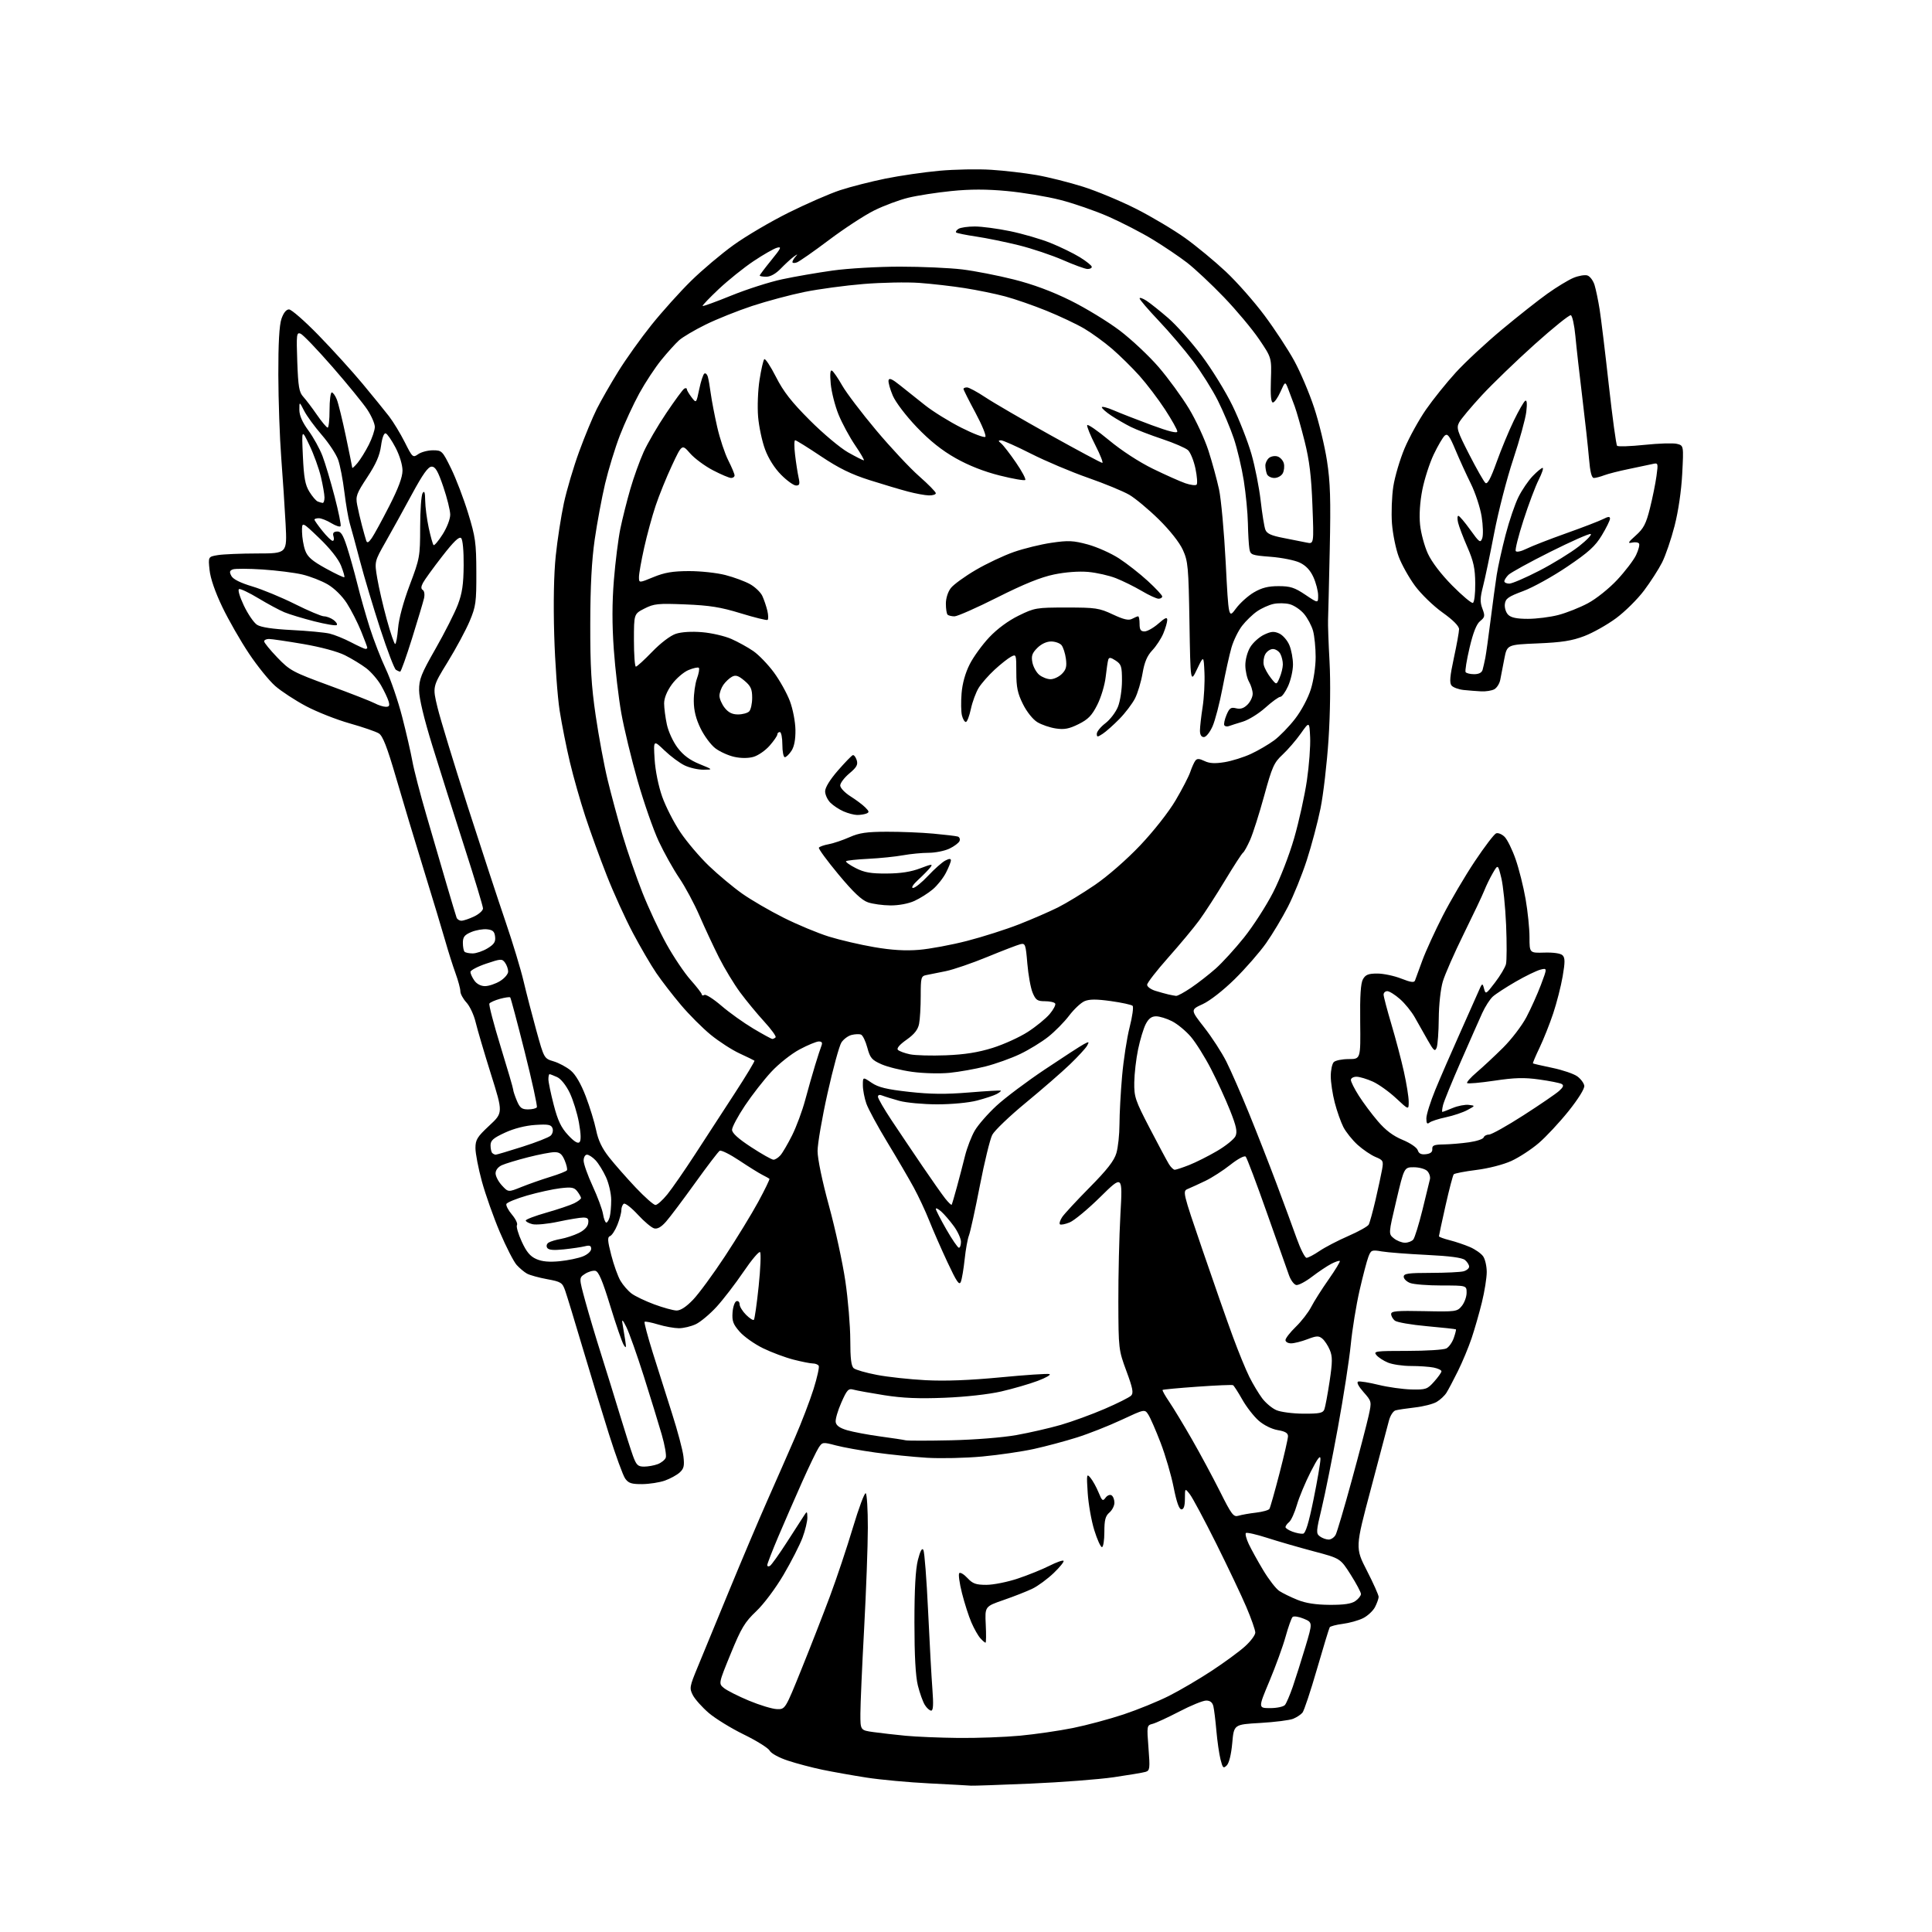 <?xml version="1.0" encoding="UTF-8" standalone="no"?>
<svg 
  version="1.1" 
  xmlns="http://www.w3.org/2000/svg" 
  xmlns:xlink="http://www.w3.org/1999/xlink" 
  xmlns:svg="http://www.w3.org/2000/svg"
  xmlns:rdf="http://www.w3.org/1999/02/22-rdf-syntax-ns#"
  xmlns:cc="http://creativecommons.org/ns#"
  xmlns:dc="http://purl.org/dc/elements/1.1/"
  viewBox="0 0 768 768"
  width="768"
  height="768"
>
<style>svg {background-color: white; }</style>"
<path stroke="none" fill="black" fill-rule="evenodd" d="M386.00,709.83C385.18,709.75 377.75,709.35 369.50,708.93C361.25,708.52 349.98,707.48 344.46,706.62C338.94,705.76 331.07,704.36 326.96,703.51C322.86,702.66 316.68,701.03 313.24,699.89C309.67,698.72 306.54,697.01 305.96,695.92C305.40,694.87 300.79,691.99 295.72,689.51C290.65,687.04 284.35,683.16 281.72,680.91C279.10,678.65 276.27,675.48 275.43,673.87C274.00,671.10 274.10,670.49 277.32,662.72C279.20,658.20 284.80,644.60 289.77,632.50C294.75,620.40 301.61,604.20 305.02,596.50C308.43,588.80 313.38,577.55 316.00,571.50C318.63,565.45 321.96,556.75 323.40,552.17C324.84,547.59 325.76,543.42 325.45,542.92C325.14,542.41 324.10,542.00 323.15,542.00C322.20,542.00 318.74,541.32 315.46,540.48C312.18,539.64 306.73,537.61 303.34,535.96C299.95,534.31 295.76,531.35 294.03,529.38C291.43,526.42 290.95,525.12 291.20,521.73C291.36,519.49 292.06,517.47 292.75,517.24C293.44,517.02 294.00,517.57 294.00,518.46C294.00,519.36 295.15,521.24 296.56,522.65C297.97,524.06 299.37,524.96 299.68,524.65C299.99,524.34 300.85,518.33 301.58,511.30C302.31,504.26 302.56,498.16 302.14,497.74C301.72,497.32 298.75,500.84 295.54,505.57C292.33,510.30 287.52,516.55 284.86,519.47C282.19,522.38 278.48,525.49 276.61,526.38C274.73,527.27 271.69,528.00 269.85,527.99C268.01,527.98 264.29,527.31 261.59,526.49C258.88,525.67 256.47,525.20 256.23,525.44C255.99,525.68 257.45,531.19 259.48,537.69C261.51,544.19 264.96,555.08 267.15,561.91C269.34,568.74 271.38,576.39 271.67,578.91C272.12,582.69 271.86,583.83 270.17,585.35C269.05,586.36 266.42,587.80 264.32,588.55C262.22,589.30 258.16,589.93 255.31,589.96C251.03,589.99 249.83,589.60 248.52,587.75C247.64,586.51 244.73,578.52 242.04,570.00C239.35,561.48 234.62,545.95 231.52,535.50C228.42,525.05 225.34,514.95 224.67,513.05C223.54,509.84 223.02,509.51 217.48,508.49C214.19,507.89 210.60,506.89 209.50,506.29C208.40,505.68 206.55,504.13 205.38,502.84C204.21,501.55 201.20,495.68 198.69,489.78C196.18,483.88 192.98,474.82 191.56,469.64C190.15,464.47 189.00,458.51 189.00,456.40C189.00,453.05 189.68,451.94 194.49,447.46C199.99,442.35 199.99,442.35 195.14,426.93C192.48,418.44 189.74,409.16 189.06,406.30C188.38,403.44 186.74,399.93 185.41,398.50C184.09,397.07 183.00,395.06 183.00,394.04C183.00,393.01 182.13,389.78 181.06,386.84C179.99,383.90 178.16,378.12 176.99,374.00C175.82,369.88 172.01,357.27 168.53,346.00C165.05,334.73 160.06,318.15 157.45,309.17C153.88,296.93 152.16,292.51 150.59,291.54C149.44,290.82 144.23,289.03 139.02,287.56C133.80,286.09 125.98,283.00 121.64,280.70C117.29,278.39 111.78,274.78 109.39,272.68C106.99,270.58 102.30,264.78 98.97,259.79C95.63,254.80 90.86,246.47 88.37,241.28C85.52,235.34 83.64,229.89 83.30,226.57C82.75,221.30 82.75,221.30 86.63,220.66C88.76,220.31 95.82,220.02 102.32,220.01C114.14,220.00 114.14,220.00 113.53,208.25C113.19,201.79 112.41,189.97 111.80,182.00C111.19,174.03 110.67,159.18 110.64,149.00C110.61,136.51 111.02,129.28 111.88,126.75C112.70,124.35 113.78,123.00 114.89,123.00C115.84,123.00 121.12,127.61 126.61,133.25C132.11,138.89 139.97,147.55 144.09,152.50C148.20,157.45 152.96,163.30 154.66,165.50C156.35,167.70 159.16,172.33 160.90,175.78C163.97,181.89 164.13,182.03 166.25,180.53C167.46,179.69 170.09,179.00 172.10,179.00C175.65,179.00 175.87,179.22 179.32,186.25C181.28,190.24 184.32,198.22 186.09,204.00C189.00,213.48 189.32,215.76 189.35,227.50C189.39,239.39 189.16,241.05 186.71,246.88C185.24,250.39 181.31,257.70 177.98,263.12C171.92,272.97 171.92,272.97 173.92,281.24C175.02,285.78 180.41,303.45 185.89,320.50C191.38,337.55 198.18,358.25 201.00,366.50C203.82,374.75 207.02,385.32 208.12,390.00C209.22,394.68 211.51,403.51 213.20,409.63C216.28,420.77 216.28,420.77 220.10,421.91C222.19,422.54 225.25,424.18 226.90,425.57C228.82,427.18 230.94,430.83 232.84,435.79C234.46,440.03 236.32,446.09 236.97,449.25C237.80,453.32 239.31,456.47 242.12,460.04C244.31,462.81 249.06,468.21 252.67,472.04C256.29,475.87 259.83,479.00 260.55,479.00C261.28,479.00 263.41,477.09 265.30,474.75C267.19,472.41 272.10,465.32 276.21,459.00C280.32,452.68 287.42,441.76 291.99,434.73C296.56,427.71 300.12,421.82 299.90,421.63C299.68,421.45 297.02,420.16 294.00,418.76C290.98,417.37 285.82,414.03 282.53,411.35C279.25,408.66 273.92,403.33 270.68,399.48C267.43,395.64 263.03,389.94 260.89,386.80C258.75,383.67 254.55,376.47 251.55,370.80C248.55,365.14 243.89,354.88 241.19,348.00C238.48,341.12 234.64,330.55 232.66,324.50C230.67,318.45 227.92,308.77 226.55,303.00C225.17,297.23 223.34,288.00 222.47,282.50C221.61,277.00 220.63,263.47 220.31,252.43C219.94,239.68 220.16,228.19 220.92,220.93C221.57,214.64 223.03,205.22 224.15,200.00C225.28,194.78 228.01,185.55 230.23,179.50C232.44,173.45 235.59,165.83 237.23,162.57C238.87,159.30 242.70,152.61 245.74,147.71C248.77,142.80 254.74,134.44 258.99,129.14C263.25,123.84 270.32,115.97 274.71,111.66C279.10,107.34 286.70,100.93 291.60,97.40C296.49,93.87 306.35,88.07 313.50,84.52C320.65,80.96 329.88,76.94 334.00,75.59C338.12,74.24 346.19,72.18 351.92,71.01C357.66,69.84 367.33,68.44 373.42,67.88C379.52,67.33 388.77,67.15 394.00,67.49C399.23,67.82 407.32,68.77 412.00,69.58C416.68,70.39 424.99,72.48 430.48,74.21C435.97,75.94 445.52,79.93 451.71,83.06C457.89,86.20 466.63,91.41 471.13,94.63C475.63,97.86 482.88,103.85 487.24,107.94C491.61,112.02 498.54,119.88 502.65,125.39C506.76,130.90 512.09,139.03 514.50,143.46C516.92,147.88 520.46,156.22 522.37,162.00C524.29,167.78 526.59,177.28 527.49,183.13C528.82,191.71 529.03,198.53 528.59,218.63C528.30,232.31 527.99,244.85 527.92,246.50C527.84,248.15 528.10,255.57 528.51,263.00C528.95,271.03 528.79,283.57 528.11,293.93C527.48,303.52 526.04,315.88 524.92,321.39C523.80,326.91 521.34,336.16 519.46,341.96C517.58,347.76 514.22,356.07 511.98,360.43C509.74,364.80 505.83,371.32 503.29,374.93C500.74,378.54 495.14,384.96 490.84,389.20C486.27,393.69 480.97,397.83 478.11,399.15C473.20,401.40 473.20,401.40 478.71,408.44C481.74,412.31 485.69,418.41 487.49,421.99C489.29,425.57 493.33,434.80 496.47,442.50C499.61,450.20 504.54,462.80 507.43,470.50C510.32,478.20 513.93,487.99 515.44,492.25C516.96,496.51 518.73,500.00 519.37,500.00C520.01,500.00 522.33,498.78 524.52,497.29C526.71,495.80 531.84,493.13 535.93,491.35C540.01,489.57 543.68,487.53 544.08,486.81C544.48,486.09 545.70,481.68 546.79,477.00C547.87,472.32 549.05,466.87 549.40,464.88C550.00,461.50 549.83,461.17 546.78,459.91C544.98,459.16 541.79,457.00 539.68,455.10C537.58,453.19 535.02,450.00 534.00,448.01C532.99,446.01 531.44,441.64 530.58,438.30C529.71,434.95 529.00,430.23 529.00,427.81C529.00,425.38 529.54,422.86 530.20,422.20C530.86,421.54 533.53,421.00 536.14,421.00C540.87,421.00 540.87,421.00 540.70,406.25C540.57,395.87 540.90,390.83 541.80,389.25C542.82,387.45 543.95,387.00 547.50,387.00C549.93,387.00 554.21,387.90 557.00,389.00C560.82,390.50 562.17,390.69 562.49,389.75C562.73,389.06 564.04,385.47 565.41,381.78C566.77,378.08 570.42,370.12 573.50,364.08C576.59,358.04 582.31,348.31 586.21,342.46C590.11,336.61 593.95,331.57 594.73,331.27C595.52,330.97 597.04,331.60 598.12,332.67C599.19,333.75 601.16,337.76 602.49,341.58C603.82,345.41 605.61,352.53 606.45,357.40C607.30,362.28 608.00,369.09 608.00,372.55C608.00,378.85 608.00,378.85 613.94,378.67C617.59,378.57 620.38,378.98 621.15,379.75C622.15,380.75 622.16,382.44 621.18,388.13C620.51,392.05 618.81,398.69 617.41,402.88C616.01,407.07 613.57,413.19 612.00,416.48C610.42,419.77 609.24,422.57 609.37,422.71C609.50,422.84 612.96,423.64 617.06,424.49C621.15,425.34 625.62,426.86 627.00,427.87C628.38,428.88 629.63,430.56 629.78,431.60C629.95,432.73 627.42,436.81 623.51,441.70C619.90,446.20 614.56,451.93 611.64,454.42C608.72,456.92 603.84,460.10 600.80,461.49C597.61,462.95 591.73,464.46 586.89,465.07C582.27,465.65 578.22,466.43 577.88,466.81C577.54,467.19 576.08,472.77 574.63,479.21C573.18,485.66 572.00,491.15 572.00,491.43C572.00,491.70 573.91,492.41 576.25,493.00C578.59,493.59 582.22,494.82 584.32,495.72C586.43,496.63 588.79,498.29 589.57,499.41C590.36,500.53 591.00,503.34 591.00,505.66C591.00,507.98 590.14,513.39 589.08,517.69C588.03,521.98 586.18,528.41 584.98,531.98C583.78,535.54 581.35,541.39 579.57,544.98C577.80,548.56 575.74,552.46 575.00,553.63C574.27,554.81 572.50,556.45 571.08,557.29C569.66,558.12 565.80,559.11 562.50,559.48C559.20,559.86 555.72,560.38 554.77,560.64C553.80,560.91 552.63,562.73 552.10,564.81C551.58,566.84 548.36,579.03 544.94,591.89C538.71,615.28 538.71,615.28 543.38,624.39C545.95,629.40 548.04,634.08 548.03,634.80C548.01,635.51 547.36,637.34 546.58,638.85C545.79,640.36 543.66,642.35 541.83,643.26C540.00,644.17 536.37,645.18 533.77,645.51C531.17,645.85 528.84,646.46 528.58,646.87C528.32,647.29 526.04,654.78 523.51,663.51C520.98,672.25 518.39,680.04 517.75,680.81C517.11,681.58 515.44,682.68 514.04,683.25C512.64,683.82 506.77,684.56 501.00,684.90C490.50,685.50 490.50,685.50 489.84,692.87C489.44,697.36 488.59,700.84 487.67,701.76C486.31,703.12 486.05,702.86 485.17,699.39C484.63,697.25 483.89,692.12 483.53,688.00C483.17,683.88 482.63,679.49 482.33,678.25C481.96,676.72 481.04,676.00 479.47,676.00C478.20,676.00 473.41,677.95 468.83,680.34C464.25,682.72 459.45,684.94 458.17,685.26C455.88,685.85 455.85,686.00 456.54,694.82C457.18,703.05 457.09,703.83 455.37,704.35C454.34,704.66 448.64,705.61 442.71,706.48C436.77,707.34 421.92,708.48 409.71,709.01C397.49,709.53 386.82,709.90 386.00,709.83zM381.00,690.86C388.43,690.94 399.45,690.53 405.50,689.96C411.55,689.39 421.00,688.02 426.50,686.91C432.00,685.80 441.07,683.36 446.65,681.50C452.23,679.64 460.33,676.34 464.65,674.16C468.97,671.99 476.62,667.49 481.66,664.18C486.71,660.86 492.67,656.49 494.91,654.46C497.16,652.43 499.00,649.96 499.00,648.97C499.00,647.98 497.40,643.42 495.45,638.84C493.50,634.25 488.08,622.85 483.42,613.50C478.75,604.15 474.06,595.38 472.99,594.00C471.04,591.50 471.04,591.50 471.02,595.75C471.01,598.66 470.57,600.00 469.64,600.00C468.72,600.00 467.71,597.13 466.54,591.25C465.59,586.44 463.26,578.45 461.35,573.50C459.45,568.55 457.25,563.51 456.46,562.31C455.03,560.12 455.03,560.12 445.77,564.44C440.67,566.82 432.72,569.96 428.10,571.41C423.48,572.87 415.83,574.92 411.10,575.96C406.37,577.01 397.10,578.37 390.50,578.98C383.90,579.60 374.00,579.82 368.50,579.49C363.00,579.15 353.77,578.22 348.00,577.41C342.23,576.61 335.12,575.33 332.22,574.56C327.08,573.20 326.90,573.23 325.43,575.47C324.60,576.73 321.64,582.88 318.84,589.14C316.05,595.39 311.80,605.15 309.38,610.84C306.97,616.53 305.00,621.62 305.00,622.15C305.00,622.68 305.49,622.82 306.08,622.45C306.68,622.08 309.72,617.83 312.83,613.00C315.95,608.17 319.04,603.38 319.69,602.36C320.78,600.66 320.89,600.74 320.94,603.21C320.97,604.70 320.10,608.32 319.01,611.25C317.91,614.18 314.51,620.84 311.45,626.04C308.28,631.42 303.61,637.66 300.61,640.50C296.06,644.82 294.67,647.12 290.47,657.38C285.61,669.26 285.61,669.26 287.79,671.03C289.00,672.01 293.47,674.27 297.74,676.05C302.01,677.83 307.00,679.34 308.83,679.40C312.15,679.50 312.15,679.50 318.61,663.50C322.17,654.70 327.26,641.65 329.93,634.50C332.60,627.35 336.69,615.10 339.03,607.28C341.37,599.46 343.67,593.30 344.14,593.59C344.61,593.88 344.99,600.05 344.98,607.31C344.97,614.56 344.30,632.65 343.50,647.50C342.69,662.35 342.03,677.50 342.02,681.16C342.00,687.81 342.00,687.81 347.25,688.54C350.14,688.94 355.88,689.59 360.00,689.99C364.12,690.39 373.57,690.78 381.00,690.86zM370.17,680.00C369.55,680.00 368.41,678.99 367.64,677.75C366.86,676.51 365.61,673.02 364.86,670.00C363.95,666.30 363.50,658.10 363.50,645.00C363.50,631.66 363.94,623.80 364.88,620.11C365.82,616.46 366.52,615.18 367.06,616.14C367.50,616.93 368.34,627.82 368.93,640.35C369.52,652.88 370.29,666.93 370.65,671.57C371.11,677.53 370.97,680.00 370.17,680.00zM504.94,679.00C507.59,679.00 510.22,678.44 510.79,677.75C511.36,677.06 512.76,673.80 513.90,670.50C515.03,667.20 517.28,660.10 518.89,654.73C521.82,644.95 521.82,644.95 518.23,643.45C516.26,642.63 514.27,642.33 513.81,642.79C513.35,643.25 512.11,646.75 511.05,650.56C510.00,654.38 507.10,662.34 504.63,668.25C500.12,679.00 500.12,679.00 504.94,679.00zM391.76,653.00C391.51,653.00 390.58,652.20 389.69,651.21C388.80,650.23 387.21,647.42 386.15,644.96C385.08,642.51 383.40,637.26 382.40,633.29C381.40,629.33 380.91,625.75 381.32,625.34C381.73,624.93 383.20,625.81 384.58,627.30C386.66,629.54 387.93,630.00 392.11,630.00C394.88,630.00 400.51,628.87 404.63,627.49C408.75,626.11 414.38,623.83 417.16,622.42C419.93,621.02 422.46,620.12 422.77,620.44C423.09,620.75 421.33,622.94 418.87,625.30C416.41,627.65 412.62,630.45 410.45,631.50C408.28,632.56 403.12,634.59 399.00,636.01C391.50,638.60 391.50,638.60 391.85,645.80C392.05,649.76 392.00,653.00 391.76,653.00zM528.53,637.95C534.25,637.98 537.19,637.55 538.78,636.44C540.00,635.59 541.00,634.32 541.00,633.64C541.00,632.95 539.16,629.49 536.91,625.94C532.81,619.48 532.81,619.48 522.16,616.66C516.29,615.10 507.98,612.70 503.68,611.31C499.39,609.93 495.59,609.07 495.26,609.41C494.92,609.75 495.43,611.71 496.39,613.76C497.36,615.82 499.94,620.51 502.15,624.18C504.35,627.86 507.23,631.58 508.55,632.44C509.87,633.31 513.10,634.89 515.73,635.95C519.01,637.29 523.00,637.91 528.53,637.95zM438.04,615.00C437.51,615.00 436.14,611.96 434.99,608.25C433.84,604.54 432.67,597.90 432.38,593.50C431.89,585.96 431.96,585.62 433.51,587.50C434.42,588.60 435.85,591.20 436.70,593.28C438.06,596.62 438.38,596.86 439.47,595.37C440.14,594.45 441.21,594.01 441.85,594.41C442.48,594.80 443.00,596.12 443.00,597.34C443.00,598.56 442.10,600.33 441.00,601.27C439.41,602.63 439.00,604.22 439.00,608.99C439.00,612.30 438.57,615.00 438.04,615.00zM528.16,612.00C529.13,612.00 530.38,611.15 530.94,610.11C531.49,609.08 534.39,599.29 537.37,588.36C540.36,577.44 543.36,565.94 544.05,562.80C545.30,557.10 545.30,557.10 542.00,553.35C539.99,551.06 539.17,549.44 539.90,549.20C540.55,548.98 544.19,549.57 547.99,550.50C551.79,551.43 557.66,552.25 561.04,552.33C566.79,552.46 567.38,552.26 570.09,549.22C571.69,547.43 573.00,545.58 573.00,545.11C573.00,544.64 571.59,543.97 569.88,543.62C568.16,543.28 564.09,543.00 560.84,543.00C557.59,543.00 553.49,542.39 551.72,541.65C549.95,540.92 547.88,539.57 547.13,538.65C545.86,537.13 546.82,537.00 559.44,537.00C566.97,537.00 573.95,536.56 574.96,536.02C575.97,535.48 577.29,533.61 577.90,531.86C578.51,530.11 578.89,528.57 578.75,528.44C578.61,528.31 573.42,527.74 567.20,527.18C560.99,526.63 555.25,525.63 554.45,524.96C553.65,524.30 553.00,523.12 553.00,522.34C553.00,521.18 555.34,520.97 566.10,521.20C578.80,521.47 579.25,521.40 581.10,519.13C582.14,517.84 583.00,515.48 583.00,513.89C583.00,511.00 583.00,511.00 573.07,511.00C567.60,511.00 561.98,510.56 560.57,510.02C559.15,509.49 558.00,508.36 558.00,507.52C558.00,506.25 559.79,506.00 568.75,505.99C574.66,505.98 580.51,505.70 581.75,505.37C582.99,505.04 584.00,504.20 584.00,503.51C584.00,502.81 583.26,501.63 582.35,500.87C581.23,499.94 576.32,499.29 567.10,498.84C559.62,498.48 551.60,497.86 549.27,497.46C545.27,496.78 544.99,496.89 543.95,499.62C543.34,501.20 541.76,507.23 540.44,513.00C539.12,518.77 537.54,528.45 536.95,534.50C536.35,540.55 534.05,555.40 531.83,567.50C529.62,579.60 526.72,594.00 525.40,599.50C523.15,608.84 523.11,609.58 524.69,610.75C525.62,611.44 527.18,612.00 528.16,612.00zM517.96,609.68C518.99,609.54 520.21,605.58 522.16,595.99C523.67,588.57 524.90,581.38 524.90,580.00C524.90,578.20 523.81,579.63 521.03,585.06C518.91,589.22 516.43,595.15 515.54,598.23C514.64,601.31 513.25,604.38 512.45,605.04C511.65,605.70 511.00,606.60 511.00,607.04C511.00,607.48 512.24,608.29 513.75,608.85C515.26,609.41 517.16,609.78 517.96,609.68zM492.31,602.53C493.51,602.16 496.65,601.60 499.27,601.30C501.89,600.99 504.30,600.32 504.62,599.80C504.94,599.28 506.73,592.96 508.60,585.75C510.47,578.54 512.00,571.86 512.00,570.91C512.00,569.66 510.86,568.98 507.92,568.49C505.52,568.08 502.39,566.53 500.32,564.71C498.39,563.01 495.45,559.23 493.81,556.31C492.16,553.39 490.51,550.84 490.15,550.63C489.79,550.43 483.43,550.70 476.00,551.23C468.57,551.75 462.34,552.34 462.15,552.52C461.96,552.71 463.13,554.80 464.75,557.18C466.37,559.56 470.41,566.23 473.72,572.00C477.04,577.77 482.08,587.16 484.94,592.85C489.60,602.16 490.34,603.13 492.31,602.53zM256.02,583.00C257.59,583.00 260.04,582.56 261.46,582.02C262.89,581.47 264.32,580.32 264.65,579.46C264.99,578.59 264.26,574.42 263.03,570.19C261.81,565.96 258.60,555.52 255.90,547.00C253.19,538.48 250.08,529.70 248.98,527.50C247.58,524.68 247.12,524.24 247.42,526.00C247.67,527.38 248.15,530.30 248.49,532.50C249.01,535.83 248.92,536.18 247.93,534.61C247.28,533.58 244.87,526.60 242.58,519.12C239.48,509.01 237.96,505.42 236.65,505.17C235.69,504.99 233.83,505.54 232.52,506.40C230.13,507.96 230.13,507.96 232.66,517.23C234.06,522.33 236.91,531.90 239.01,538.50C241.10,545.10 244.44,555.90 246.44,562.50C248.44,569.10 250.77,576.41 251.62,578.75C252.95,582.39 253.57,583.00 256.02,583.00zM378.00,572.54C387.41,572.33 398.58,571.44 404.00,570.47C409.23,569.54 417.18,567.71 421.67,566.42C426.16,565.12 434.01,562.26 439.10,560.06C444.19,557.87 448.93,555.49 449.63,554.79C450.66,553.74 450.31,551.89 447.76,545.00C444.66,536.61 444.62,536.26 444.56,517.50C444.53,507.05 444.90,491.43 445.38,482.78C446.27,467.06 446.27,467.06 437.38,475.82C432.50,480.63 427.02,485.18 425.22,485.92C423.41,486.66 421.66,487.00 421.33,486.67C421.00,486.33 421.41,485.04 422.25,483.78C423.09,482.53 428.00,477.23 433.17,472.00C440.10,464.99 442.89,461.42 443.78,458.38C444.45,456.12 445.00,450.95 445.01,446.88C445.02,442.82 445.48,434.21 446.05,427.75C446.62,421.29 447.97,412.54 449.05,408.31C450.13,404.08 450.66,400.26 450.23,399.83C449.80,399.40 445.91,398.55 441.60,397.95C435.86,397.15 433.05,397.16 431.13,397.98C429.68,398.59 426.93,401.18 425.00,403.72C423.07,406.27 419.33,410.06 416.69,412.15C414.04,414.25 409.00,417.33 405.48,419.01C401.97,420.69 395.81,422.89 391.80,423.91C387.78,424.93 381.33,426.08 377.45,426.47C373.52,426.85 366.95,426.68 362.58,426.07C358.28,425.48 352.79,424.12 350.39,423.06C346.54,421.35 345.88,420.57 344.77,416.44C344.08,413.86 342.95,411.53 342.26,411.27C341.56,411.00 339.88,411.06 338.51,411.41C337.14,411.75 335.33,413.09 334.48,414.39C333.63,415.69 331.15,424.75 328.97,434.53C326.78,444.31 325.00,454.66 325.00,457.55C325.00,460.66 326.84,469.52 329.55,479.40C332.05,488.54 334.97,501.97 336.04,509.26C337.11,516.54 337.99,527.06 338.00,532.63C338.00,540.03 338.37,543.06 339.38,543.90C340.14,544.54 344.28,545.72 348.57,546.54C352.86,547.37 361.57,548.31 367.93,548.65C375.75,549.06 385.39,548.69 397.66,547.52C407.64,546.56 416.42,545.97 417.16,546.22C417.90,546.47 415.80,547.68 412.50,548.92C409.20,550.16 402.68,552.05 398.00,553.13C392.97,554.28 383.78,555.30 375.50,555.63C365.25,556.05 358.82,555.77 351.50,554.62C346.00,553.75 340.49,552.75 339.25,552.40C337.26,551.84 336.69,552.46 334.45,557.53C333.04,560.69 332.03,564.19 332.20,565.29C332.41,566.68 333.80,567.67 336.76,568.54C339.11,569.23 344.96,570.33 349.76,570.99C354.57,571.64 359.18,572.34 360.00,572.54C360.82,572.74 368.93,572.74 378.00,572.54zM518.14,561.96C524.50,561.99 525.90,561.71 526.45,560.26C526.82,559.30 527.75,554.30 528.53,549.15C529.70,541.37 529.71,539.25 528.62,536.64C527.90,534.91 526.56,532.88 525.64,532.12C524.22,530.94 523.36,530.97 519.71,532.37C517.36,533.27 514.44,534.00 513.22,534.00C512.00,534.00 511.00,533.42 511.00,532.70C511.00,531.99 512.84,529.63 515.08,527.45C517.33,525.28 520.10,521.70 521.23,519.51C522.36,517.31 525.47,512.40 528.15,508.60C530.82,504.79 532.82,501.49 532.60,501.26C532.37,501.04 530.85,501.54 529.23,502.38C527.60,503.22 524.14,505.53 521.55,507.51C518.96,509.49 516.13,510.98 515.27,510.81C514.40,510.64 513.12,508.93 512.42,507.00C511.72,505.07 507.74,493.86 503.60,482.08C499.45,470.29 495.66,460.26 495.18,459.78C494.68,459.28 492.06,460.67 489.09,463.02C486.22,465.29 481.77,468.16 479.19,469.40C476.61,470.64 473.49,472.07 472.26,472.58C470.03,473.50 470.05,473.56 478.02,496.89C482.41,509.75 487.83,525.23 490.06,531.27C492.28,537.32 495.25,544.57 496.66,547.38C498.07,550.20 500.36,554.01 501.74,555.85C503.13,557.70 505.66,559.82 507.38,560.56C509.10,561.31 513.94,561.94 518.14,561.96zM268.92,520.95C270.51,520.98 272.76,519.52 275.49,516.67C277.78,514.29 283.48,506.52 288.16,499.42C292.84,492.31 298.82,482.54 301.45,477.69C304.07,472.85 306.06,468.75 305.86,468.58C305.66,468.41 304.38,467.70 303.00,467.00C301.62,466.30 297.49,463.72 293.81,461.27C290.13,458.82 286.65,457.10 286.09,457.45C285.52,457.79 281.14,463.54 276.34,470.22C271.54,476.90 266.35,483.81 264.79,485.58C262.87,487.78 261.35,488.64 260.04,488.30C258.98,488.02 256.06,485.57 253.55,482.84C251.04,480.12 248.54,478.17 247.99,478.50C247.45,478.84 247.00,479.98 247.00,481.04C247.00,482.10 246.29,484.73 245.42,486.90C244.55,489.07 243.24,491.08 242.51,491.36C241.41,491.78 241.50,493.16 242.98,498.91C243.97,502.79 245.62,507.38 246.64,509.12C247.66,510.86 249.66,513.15 251.07,514.21C252.48,515.26 256.53,517.20 260.07,518.51C263.61,519.82 267.59,520.92 268.92,520.95zM381.96,509.50C381.34,511.12 380.32,509.63 376.62,501.73C374.11,496.36 370.86,488.94 369.39,485.23C367.93,481.53 365.14,475.57 363.20,472.00C361.25,468.43 356.54,460.36 352.72,454.07C348.91,447.79 345.16,440.87 344.39,438.70C343.63,436.53 343.00,433.24 343.00,431.40C343.00,428.06 343.00,428.06 346.46,430.41C349.16,432.24 352.40,433.03 361.35,434.03C369.91,434.98 375.90,435.04 385.14,434.28C391.94,433.72 397.65,433.39 397.84,433.55C398.02,433.71 397.27,434.32 396.17,434.91C395.07,435.50 391.56,436.66 388.37,437.49C385.05,438.36 378.30,438.99 372.54,438.99C367.02,438.98 360.25,438.36 357.50,437.60C354.75,436.84 351.71,435.90 350.75,435.51C349.65,435.05 349.00,435.24 349.00,435.99C349.00,436.65 351.44,440.86 354.42,445.35C357.40,449.83 362.91,458.02 366.67,463.55C370.43,469.08 374.52,474.89 375.76,476.46C377.01,478.02 378.15,479.12 378.30,478.90C378.45,478.68 379.37,475.57 380.34,472.00C381.32,468.43 382.78,462.81 383.60,459.51C384.42,456.22 386.17,451.68 387.50,449.41C388.82,447.15 392.69,442.72 396.09,439.58C399.49,436.43 408.17,429.91 415.39,425.09C422.60,420.26 429.55,415.76 430.83,415.08C432.94,413.96 433.06,414.01 432.15,415.67C431.60,416.68 428.52,420.02 425.32,423.10C422.12,426.18 414.22,433.04 407.77,438.36C401.32,443.67 395.32,449.42 394.43,451.13C393.55,452.84 391.33,461.94 389.50,471.37C387.67,480.79 385.73,489.65 385.19,491.05C384.64,492.45 383.87,496.73 383.47,500.55C383.06,504.37 382.39,508.40 381.96,509.50zM222.50,501.35C225.80,501.02 229.96,500.15 231.75,499.42C233.58,498.68 235.00,497.38 235.00,496.44C235.00,495.18 234.41,494.93 232.53,495.40C231.16,495.75 227.40,496.30 224.16,496.64C219.99,497.08 218.05,496.90 217.51,496.02C217.07,495.31 217.33,494.41 218.10,493.94C218.85,493.48 221.04,492.82 222.98,492.48C224.92,492.13 228.07,491.10 230.00,490.17C232.20,489.12 233.62,487.65 233.82,486.24C234.07,484.48 233.65,484.00 231.84,484.00C230.58,484.00 226.11,484.74 221.91,485.64C217.70,486.54 213.08,486.99 211.63,486.62C210.18,486.26 209.00,485.60 209.00,485.17C209.00,484.73 212.71,483.32 217.25,482.03C221.79,480.74 226.74,479.07 228.25,478.32C229.76,477.57 230.99,476.62 230.97,476.22C230.95,475.83 230.29,474.65 229.50,473.61C228.29,472.01 227.25,471.81 222.76,472.34C219.84,472.68 213.90,473.98 209.55,475.23C205.21,476.48 201.49,478.01 201.29,478.62C201.08,479.24 202.09,481.15 203.53,482.85C204.97,484.56 205.86,486.42 205.50,486.99C205.15,487.56 206.00,490.51 207.39,493.54C209.28,497.66 210.75,499.43 213.21,500.50C215.50,501.51 218.32,501.76 222.50,501.35zM381.18,496.00C381.63,496.00 382.00,494.94 382.00,493.65C382.00,492.36 380.72,489.55 379.15,487.40C377.58,485.26 375.33,482.64 374.15,481.60C372.97,480.55 372.00,480.07 372.00,480.54C372.00,481.01 373.88,484.68 376.18,488.70C378.48,492.71 380.73,496.00 381.18,496.00zM558.49,494.00C559.74,494.00 561.22,493.43 561.80,492.74C562.37,492.05 564.01,486.76 565.44,480.99C566.86,475.22 568.21,469.70 568.43,468.73C568.64,467.76 568.15,466.30 567.34,465.48C566.52,464.67 564.13,464.00 562.02,464.00C558.18,464.00 558.18,464.00 555.05,477.25C551.92,490.50 551.92,490.50 554.07,492.25C555.25,493.21 557.24,494.00 558.49,494.00zM241.01,486.00C241.43,486.00 242.04,484.99 242.37,483.75C242.70,482.51 242.97,479.48 242.96,477.00C242.96,474.52 242.04,470.48 240.92,468.00C239.79,465.52 237.93,462.49 236.76,461.25C235.60,460.01 234.05,459.00 233.33,459.00C232.60,459.00 232.00,460.06 232.00,461.36C232.00,462.66 233.61,467.21 235.58,471.47C237.55,475.73 239.41,480.74 239.71,482.61C240.01,484.47 240.60,486.00 241.01,486.00zM207.27,471.85C210.15,470.69 215.30,468.88 218.71,467.83C222.13,466.79 225.13,465.60 225.37,465.20C225.62,464.81 225.21,463.02 224.46,461.24C223.41,458.75 222.49,458.00 220.46,458.00C219.02,458.00 214.27,458.91 209.92,460.02C205.56,461.13 200.88,462.55 199.50,463.18C197.99,463.87 197.00,465.15 197.00,466.42C197.00,467.58 198.13,469.74 199.52,471.24C202.04,473.96 202.04,473.96 207.27,471.85zM466.99,465.00C467.50,465.00 470.08,464.15 472.72,463.11C475.36,462.07 480.36,459.56 483.82,457.53C487.28,455.50 490.57,452.84 491.13,451.62C491.92,449.87 491.47,447.71 488.98,441.45C487.25,437.08 483.83,429.63 481.39,424.91C478.95,420.18 475.34,414.43 473.37,412.12C471.40,409.82 468.05,407.05 465.93,405.97C463.81,404.88 460.95,404.00 459.57,404.00C457.77,404.00 456.60,404.88 455.45,407.09C454.57,408.79 453.21,413.29 452.42,417.08C451.62,420.88 450.94,426.80 450.89,430.24C450.81,436.04 451.26,437.38 457.04,448.50C460.47,455.10 463.90,461.51 464.66,462.75C465.42,463.99 466.47,465.00 466.99,465.00zM307.47,461.00C308.14,461.00 309.38,460.21 310.23,459.25C311.08,458.29 313.17,454.71 314.88,451.30C316.58,447.89 318.92,441.59 320.07,437.30C321.22,433.01 322.99,426.80 324.00,423.50C325.00,420.20 326.14,416.71 326.52,415.75C327.02,414.49 326.73,414.00 325.50,414.00C324.55,414.00 321.11,415.42 317.85,417.16C314.55,418.92 309.55,422.88 306.58,426.09C303.65,429.25 298.94,435.29 296.12,439.51C293.31,443.72 291.00,448.04 291.00,449.10C291.00,450.41 293.46,452.65 298.63,456.02C302.82,458.76 306.80,461.00 307.47,461.00zM197.05,459.00C197.44,459.00 202.20,457.59 207.63,455.86C213.06,454.14 218.12,452.15 218.89,451.44C219.66,450.73 219.98,449.40 219.62,448.46C219.08,447.06 217.92,446.84 212.74,447.18C208.84,447.44 204.34,448.58 200.75,450.24C196.09,452.39 195.00,453.34 195.00,455.28C195.00,456.59 195.30,457.97 195.67,458.33C196.03,458.70 196.65,459.00 197.05,459.00zM566.84,458.81C568.66,458.60 569.46,457.95 569.36,456.75C569.25,455.32 570.08,454.99 573.86,454.93C576.41,454.89 580.95,454.51 583.95,454.08C586.95,453.66 589.57,452.79 589.78,452.15C589.99,451.52 590.96,451.00 591.93,451.00C592.90,451.00 599.05,447.56 605.60,443.35C612.14,439.15 618.52,434.79 619.77,433.66C621.46,432.13 621.72,431.42 620.77,430.89C620.07,430.50 616.07,429.70 611.89,429.12C605.90,428.28 602.13,428.38 594.04,429.59C588.40,430.43 583.53,430.86 583.21,430.55C582.90,430.23 584.62,428.30 587.03,426.24C589.45,424.18 594.14,419.80 597.47,416.50C600.80,413.20 604.98,407.73 606.77,404.34C608.56,400.95 611.16,395.16 612.55,391.47C615.07,384.77 615.07,384.77 612.35,385.45C610.85,385.83 606.44,387.96 602.56,390.20C598.68,392.44 594.56,395.12 593.41,396.16C592.26,397.20 590.35,400.18 589.18,402.77C588.00,405.37 584.17,414.02 580.68,422.00C577.18,429.98 574.02,437.74 573.64,439.25C573.27,440.76 573.14,442.00 573.36,442.00C573.58,442.00 575.43,441.30 577.48,440.44C579.53,439.59 582.40,439.03 583.85,439.21C586.50,439.53 586.50,439.53 583.30,441.26C581.54,442.22 577.71,443.50 574.80,444.12C571.88,444.73 568.94,445.69 568.25,446.24C567.31,446.99 567.00,446.58 567.00,444.57C567.00,443.09 568.61,437.97 570.57,433.19C572.54,428.41 576.78,418.65 579.99,411.50C583.20,404.35 586.60,396.70 587.55,394.50C589.19,390.68 589.30,390.61 589.92,392.97C590.55,395.36 590.70,395.28 594.31,390.54C596.37,387.85 598.32,384.57 598.65,383.25C598.98,381.93 599.00,374.92 598.70,367.67C598.39,360.43 597.53,352.04 596.80,349.02C595.46,343.55 595.46,343.55 593.44,347.02C592.32,348.94 590.79,352.07 590.03,354.00C589.27,355.93 585.59,363.68 581.86,371.24C578.13,378.80 574.39,387.32 573.54,390.17C572.66,393.15 571.97,399.44 571.93,404.93C571.89,410.19 571.51,415.38 571.09,416.46C570.43,418.15 569.94,417.73 567.52,413.46C565.97,410.73 563.67,406.65 562.39,404.39C561.12,402.13 558.47,398.86 556.50,397.14C554.54,395.41 552.27,394.00 551.47,394.00C550.66,394.00 550.00,394.62 550.00,395.37C550.00,396.12 551.39,401.41 553.09,407.12C554.79,412.83 557.03,421.32 558.07,426.00C559.11,430.68 559.97,436.02 559.98,437.89C560.00,441.27 560.00,441.27 554.98,436.58C552.22,434.00 548.06,431.02 545.73,429.96C543.40,428.91 540.49,428.03 539.25,428.02C538.01,428.01 537.00,428.59 537.00,429.30C537.00,430.02 538.41,432.83 540.14,435.55C541.86,438.27 545.26,442.83 547.70,445.68C550.79,449.30 553.76,451.54 557.55,453.11C560.64,454.39 563.24,456.17 563.58,457.24C564.00,458.58 564.94,459.03 566.84,458.81zM230.36,454.04C231.02,453.38 230.95,450.78 230.14,446.27C229.47,442.55 227.81,437.21 226.47,434.41C225.01,431.40 222.97,428.85 221.46,428.16C220.05,427.52 218.70,427.00 218.45,427.00C218.20,427.00 218.00,427.91 218.00,429.03C218.00,430.14 218.95,434.71 220.11,439.19C221.73,445.45 223.04,448.21 225.79,451.18C228.16,453.75 229.69,454.71 230.36,454.04zM209.89,441.00C211.54,441.00 213.11,440.63 213.40,440.17C213.68,439.71 211.51,429.79 208.58,418.13C205.65,406.46 203.05,396.72 202.82,396.48C202.58,396.25 200.74,396.51 198.73,397.06C196.72,397.62 194.83,398.46 194.54,398.93C194.25,399.41 196.26,407.09 199.00,416.02C201.75,424.94 204.00,432.65 204.00,433.15C204.00,433.65 204.65,435.62 205.45,437.53C206.64,440.39 207.42,441.00 209.89,441.00zM376.00,419.50C383.50,419.20 388.80,418.36 394.57,416.56C399.00,415.17 405.31,412.31 408.58,410.19C411.85,408.08 415.76,404.88 417.27,403.09C418.78,401.30 419.76,399.42 419.45,398.92C419.14,398.41 417.31,398.00 415.39,398.00C412.37,398.00 411.71,397.55 410.48,394.61C409.70,392.75 408.76,387.53 408.38,383.02C407.74,375.35 407.56,374.86 405.60,375.34C404.44,375.63 398.55,377.89 392.50,380.38C386.45,382.87 379.02,385.42 376.00,386.04C372.98,386.66 369.49,387.37 368.25,387.60C366.14,388.01 366.00,388.54 366.00,395.89C366.00,400.21 365.71,405.21 365.35,407.00C364.89,409.32 363.45,411.14 360.35,413.32C357.58,415.27 356.34,416.74 356.94,417.34C357.47,417.87 359.61,418.66 361.70,419.10C363.79,419.55 370.23,419.72 376.00,419.50zM307.02,413.00C307.38,413.00 307.95,412.71 308.31,412.36C308.66,412.01 306.63,409.20 303.80,406.11C300.97,403.02 296.66,397.80 294.22,394.50C291.78,391.20 287.99,384.94 285.80,380.60C283.61,376.25 280.13,368.78 278.05,364.00C275.98,359.22 272.36,352.48 270.01,349.02C267.67,345.57 263.99,339.00 261.85,334.42C259.71,329.85 255.93,319.00 253.45,310.31C250.97,301.61 248.06,289.55 246.98,283.50C245.90,277.45 244.55,266.01 243.99,258.09C243.29,248.14 243.30,239.62 244.03,230.59C244.61,223.39 245.77,214.19 246.60,210.15C247.44,206.11 249.22,199.01 250.57,194.37C251.91,189.73 254.30,183.10 255.87,179.63C257.44,176.17 261.47,169.24 264.84,164.24C268.20,159.24 271.41,154.86 271.98,154.51C272.54,154.17 273.01,154.25 273.02,154.69C273.03,155.14 273.89,156.59 274.91,157.93C276.78,160.36 276.78,160.36 277.96,154.70C278.61,151.58 279.52,148.80 280.00,148.50C280.47,148.21 281.09,148.76 281.37,149.74C281.65,150.71 282.19,153.75 282.55,156.50C282.92,159.25 284.07,165.23 285.11,169.78C286.15,174.33 288.12,180.28 289.50,183.00C290.87,185.71 292.00,188.40 292.00,188.97C292.00,189.54 291.39,190.00 290.64,190.00C289.89,190.00 286.63,188.62 283.39,186.93C280.15,185.24 276.06,182.21 274.30,180.19C271.10,176.52 271.10,176.52 267.12,185.01C264.93,189.68 262.01,196.88 260.63,201.01C259.24,205.14 257.19,212.67 256.06,217.75C254.93,222.83 254.00,228.06 254.00,229.38C254.00,231.78 254.00,231.78 259.75,229.41C264.19,227.58 267.40,227.04 273.86,227.02C278.45,227.01 284.98,227.71 288.36,228.59C291.74,229.46 296.14,231.09 298.15,232.21C300.15,233.33 302.35,235.43 303.03,236.88C303.70,238.32 304.60,240.96 305.03,242.76C305.45,244.55 305.49,246.20 305.11,246.43C304.74,246.66 299.95,245.48 294.46,243.80C286.49,241.35 282.10,240.65 272.43,240.26C261.53,239.82 259.97,239.98 256.18,241.91C252.00,244.04 252.00,244.04 252.00,254.52C252.00,260.28 252.35,265.00 252.77,265.00C253.20,265.00 256.11,262.34 259.26,259.08C262.63,255.59 266.48,252.67 268.65,251.95C270.92,251.20 274.93,250.96 279.13,251.31C282.87,251.62 288.09,252.83 290.72,253.99C293.35,255.15 297.27,257.31 299.43,258.80C301.59,260.28 305.27,264.10 307.62,267.28C309.96,270.45 312.83,275.60 314.00,278.72C315.19,281.90 316.15,286.92 316.20,290.16C316.25,293.97 315.72,296.78 314.62,298.46C313.70,299.86 312.51,301.00 311.98,301.00C311.44,301.00 311.00,298.75 311.00,296.00C311.00,293.25 310.55,291.00 310.00,291.00C309.45,291.00 309.00,291.43 309.00,291.97C309.00,292.50 307.61,294.51 305.92,296.44C304.22,298.37 301.32,300.37 299.47,300.88C297.37,301.46 294.49,301.45 291.82,300.85C289.47,300.32 286.10,298.79 284.35,297.45C282.59,296.11 279.96,292.57 278.50,289.58C276.66,285.82 275.82,282.49 275.79,278.75C275.76,275.79 276.33,271.72 277.06,269.71C277.79,267.70 278.12,265.79 277.80,265.47C277.48,265.15 275.62,265.55 273.67,266.36C271.72,267.18 268.75,269.75 267.06,272.07C265.12,274.76 264.00,277.51 264.00,279.60C264.00,281.42 264.49,285.19 265.09,287.99C265.70,290.85 267.59,294.94 269.39,297.29C271.63,300.23 274.24,302.17 278.05,303.72C283.50,305.94 283.50,305.94 279.65,305.97C277.53,305.99 274.18,305.23 272.20,304.29C270.22,303.35 266.61,300.67 264.17,298.34C259.75,294.10 259.75,294.10 260.22,301.80C260.50,306.34 261.73,312.43 263.21,316.64C264.59,320.56 267.84,326.93 270.43,330.79C273.01,334.64 278.14,340.68 281.82,344.21C285.49,347.73 291.43,352.68 295.00,355.21C298.57,357.73 306.00,362.06 311.50,364.81C317.00,367.57 325.10,370.94 329.50,372.31C333.90,373.67 342.00,375.56 347.50,376.50C354.43,377.69 359.89,378.02 365.28,377.58C369.57,377.23 378.18,375.63 384.43,374.02C390.67,372.41 400.00,369.43 405.14,367.41C410.29,365.39 417.20,362.38 420.50,360.74C423.80,359.09 430.44,355.05 435.26,351.76C440.37,348.26 447.86,341.72 453.26,336.03C458.59,330.40 464.52,322.87 467.28,318.21C469.91,313.76 472.56,308.64 473.17,306.82C473.79,304.99 474.69,302.98 475.19,302.35C475.86,301.48 476.76,301.53 478.79,302.51C480.76,303.47 482.94,303.60 486.79,302.97C489.70,302.50 494.43,301.01 497.29,299.68C500.16,298.35 504.30,295.92 506.50,294.30C508.70,292.67 512.45,288.81 514.84,285.71C517.35,282.46 519.99,277.48 521.09,273.95C522.17,270.49 523.00,264.92 522.99,261.16C522.99,257.50 522.52,252.83 521.96,250.78C521.39,248.74 519.78,245.70 518.38,244.04C516.98,242.37 514.41,240.64 512.67,240.18C510.93,239.72 508.01,239.68 506.20,240.08C504.38,240.48 501.46,241.80 499.70,243.02C497.94,244.23 495.26,246.82 493.75,248.77C492.24,250.72 490.34,254.61 489.53,257.41C488.72,260.21 487.12,267.44 485.97,273.49C484.82,279.53 483.04,286.39 482.00,288.74C480.94,291.12 479.43,293.00 478.56,293.00C477.55,293.00 477.00,292.09 477.00,290.44C477.00,289.03 477.47,284.84 478.05,281.12C478.63,277.40 478.96,271.24 478.79,267.43C478.48,260.50 478.48,260.50 475.85,266.00C473.23,271.50 473.23,271.50 472.83,247.50C472.46,225.30 472.26,223.13 470.21,218.60C468.86,215.63 465.09,210.86 460.65,206.48C456.61,202.51 451.33,198.11 448.91,196.69C446.48,195.28 439.10,192.23 432.50,189.93C425.90,187.63 415.73,183.33 409.90,180.38C404.06,177.42 398.66,175.01 397.90,175.03C396.76,175.06 396.77,175.29 398.00,176.29C398.82,176.97 401.45,180.36 403.84,183.84C406.23,187.31 407.89,190.44 407.55,190.79C407.20,191.13 402.62,190.34 397.38,189.02C391.17,187.46 385.06,185.06 379.88,182.13C374.39,179.03 369.58,175.19 364.40,169.77C360.13,165.30 356.03,159.91 354.90,157.28C353.81,154.73 353.05,151.99 353.21,151.19C353.42,150.12 354.63,150.64 357.72,153.12C360.03,154.98 364.53,158.56 367.72,161.08C370.90,163.60 377.41,167.64 382.20,170.05C386.98,172.46 391.25,174.08 391.69,173.64C392.12,173.21 390.35,168.89 387.74,164.04C385.13,159.19 383.00,154.95 383.00,154.61C383.00,154.27 383.62,154.00 384.39,154.00C385.15,154.00 388.41,155.76 391.64,157.90C394.86,160.05 406.47,166.80 417.43,172.90C428.40,179.01 437.73,184.00 438.18,184.00C438.63,184.00 437.39,180.84 435.42,176.98C433.45,173.12 431.99,169.53 432.17,169.01C432.35,168.48 436.24,171.16 440.82,174.96C445.81,179.11 452.81,183.67 458.32,186.36C463.37,188.82 469.18,191.41 471.22,192.11C473.27,192.81 475.28,193.06 475.67,192.66C476.07,192.26 475.86,189.38 475.21,186.25C474.55,183.13 473.22,179.85 472.26,178.96C471.29,178.08 466.68,176.08 462.00,174.52C457.32,172.96 451.71,170.80 449.52,169.71C447.33,168.62 443.85,166.60 441.77,165.23C439.70,163.86 438.00,162.36 438.00,161.90C438.00,161.45 440.14,162.00 442.75,163.13C445.36,164.26 452.11,166.89 457.75,168.98C464.63,171.52 468.00,172.36 468.00,171.51C468.00,170.82 465.79,166.88 463.10,162.75C460.40,158.62 455.83,152.60 452.94,149.37C450.04,146.14 445.16,141.33 442.09,138.68C439.01,136.03 434.02,132.40 431.00,130.62C427.98,128.84 421.23,125.65 416.00,123.53C410.77,121.41 403.35,118.83 399.50,117.81C395.65,116.78 388.45,115.31 383.50,114.53C378.55,113.75 370.45,112.82 365.50,112.46C360.55,112.10 350.55,112.30 343.28,112.89C336.01,113.48 325.44,114.91 319.78,116.06C314.13,117.21 304.77,119.72 299.00,121.62C293.23,123.53 284.90,126.86 280.50,129.03C276.10,131.19 271.34,134.01 269.92,135.29C268.50,136.57 265.33,140.08 262.88,143.09C260.43,146.10 256.50,152.07 254.14,156.36C251.79,160.65 248.30,168.19 246.40,173.12C244.50,178.05 241.86,186.68 240.53,192.29C239.21,197.91 237.35,207.90 236.40,214.50C235.21,222.80 234.66,233.12 234.64,248.00C234.61,265.08 235.05,272.58 236.80,284.50C238.01,292.75 240.14,304.23 241.54,310.00C242.93,315.77 245.61,325.68 247.48,332.00C249.36,338.32 252.90,348.57 255.35,354.77C257.80,360.96 262.11,370.19 264.93,375.27C267.74,380.35 272.05,386.75 274.49,389.50C276.94,392.25 278.96,394.86 278.97,395.31C278.99,395.75 279.45,395.84 280.01,395.50C280.56,395.15 283.60,397.09 286.76,399.80C289.92,402.52 295.62,406.59 299.44,408.87C303.25,411.14 306.66,413.00 307.02,413.00zM467.51,395.88C468.07,395.95 470.77,394.48 473.51,392.62C476.26,390.76 480.63,387.35 483.24,385.04C485.85,382.73 490.93,377.17 494.53,372.67C498.12,368.18 503.30,360.15 506.03,354.84C508.85,349.35 512.48,340.00 514.45,333.17C516.35,326.57 518.63,316.26 519.51,310.26C520.39,304.26 520.97,296.52 520.80,293.06C520.50,286.75 520.50,286.75 517.05,291.63C515.15,294.31 511.89,298.08 509.82,300.00C506.43,303.15 505.68,304.82 502.52,316.37C500.58,323.44 498.08,331.30 496.96,333.83C495.84,336.36 494.56,338.67 494.11,338.97C493.66,339.26 490.44,344.23 486.96,350.00C483.48,355.77 478.86,362.91 476.71,365.85C474.55,368.80 469.01,375.45 464.39,380.65C459.78,385.84 456.00,390.71 456.00,391.47C456.00,392.23 457.46,393.30 459.25,393.86C461.04,394.41 463.40,395.07 464.50,395.32C465.60,395.57 466.96,395.82 467.51,395.88zM192.81,392.00C194.29,391.99 196.96,391.10 198.75,390.01C200.54,388.92 202.00,387.21 202.00,386.21C202.00,385.20 201.44,383.61 200.75,382.67C199.58,381.07 199.11,381.09 193.25,383.07C189.81,384.23 187.00,385.72 187.00,386.37C187.00,387.02 187.70,388.56 188.56,389.78C189.51,391.14 191.15,392.00 192.81,392.00zM187.92,379.00C189.34,378.99 191.99,378.08 193.81,376.97C196.42,375.38 197.06,374.39 196.81,372.33C196.57,370.27 195.89,369.65 193.59,369.41C192.00,369.24 189.18,369.73 187.34,370.50C184.65,371.63 184.00,372.46 184.00,374.78C184.00,376.37 184.30,377.97 184.67,378.33C185.03,378.70 186.50,379.00 187.92,379.00zM183.43,366.00C184.26,366.00 186.52,365.24 188.47,364.31C190.41,363.39 192.00,361.95 192.00,361.12C192.00,360.29 188.66,349.24 184.57,336.56C180.49,323.87 174.78,305.85 171.89,296.50C168.55,285.70 166.62,277.66 166.60,274.44C166.57,270.02 167.40,267.93 173.16,257.84C176.78,251.49 180.76,243.64 181.99,240.40C183.73,235.83 184.25,232.30 184.31,224.75C184.36,219.00 183.95,214.55 183.32,213.92C182.54,213.14 180.39,215.21 175.76,221.17C172.20,225.75 168.77,230.49 168.14,231.69C167.32,233.25 167.31,234.07 168.08,234.55C168.69,234.93 168.89,236.37 168.55,237.86C168.21,239.31 166.07,246.46 163.80,253.75C161.52,261.04 159.40,266.99 159.08,266.98C158.76,266.98 157.99,266.64 157.36,266.23C156.74,265.83 153.95,258.52 151.17,250.00C148.39,241.47 144.76,229.32 143.10,223.00C141.44,216.68 139.61,209.93 139.03,208.00C138.46,206.07 137.50,200.51 136.90,195.62C136.31,190.74 135.19,184.95 134.42,182.77C133.65,180.58 130.71,176.12 127.89,172.87C125.07,169.61 121.91,165.29 120.88,163.26C119.00,159.58 119.00,159.58 119.00,162.90C119.00,165.15 120.17,167.83 122.61,171.15C124.59,173.85 127.11,178.41 128.20,181.28C129.29,184.15 131.46,191.43 133.03,197.45C134.59,203.47 135.66,208.74 135.40,209.16C135.14,209.58 133.48,209.04 131.71,207.97C129.95,206.89 127.71,206.01 126.75,206.00C125.79,206.00 125.00,206.25 125.00,206.56C125.00,206.87 126.43,208.89 128.17,211.06C129.91,213.23 131.74,215.00 132.23,215.00C132.73,215.00 132.88,214.20 132.57,213.21C132.16,211.94 132.56,211.38 133.94,211.28C135.48,211.16 136.30,212.42 137.90,217.32C139.00,220.72 140.86,227.32 142.02,232.00C143.17,236.68 145.41,244.55 146.98,249.50C148.56,254.45 151.44,261.88 153.39,266.00C155.33,270.12 158.26,278.68 159.88,285.00C161.51,291.32 163.32,299.23 163.92,302.56C164.51,305.90 167.02,315.58 169.50,324.06C171.97,332.55 175.57,344.90 177.51,351.50C179.45,358.10 181.24,364.06 181.49,364.75C181.73,365.44 182.61,366.00 183.43,366.00zM354.00,359.92C350.98,359.90 346.94,359.35 345.02,358.69C342.54,357.84 339.20,354.68 333.31,347.60C328.78,342.15 325.27,337.37 325.52,336.96C325.77,336.56 327.54,335.93 329.45,335.58C331.35,335.22 335.07,333.96 337.71,332.79C341.54,331.08 344.50,330.65 352.50,330.63C358.00,330.61 366.32,330.95 371.00,331.38C375.68,331.81 380.05,332.33 380.73,332.54C381.41,332.75 381.73,333.54 381.44,334.30C381.15,335.05 379.34,336.42 377.42,337.34C375.50,338.25 371.78,339.00 369.15,339.00C366.52,339.00 361.92,339.45 358.93,339.99C355.95,340.53 349.76,341.17 345.18,341.39C340.60,341.62 336.62,342.05 336.33,342.34C336.04,342.62 337.76,343.86 340.14,345.07C343.58,346.83 346.14,347.28 352.49,347.24C358.03,347.21 362.14,346.57 365.81,345.17C370.43,343.41 370.95,343.36 369.81,344.82C369.09,345.75 366.93,347.95 365.00,349.73C362.95,351.61 362.10,352.96 362.94,352.98C363.73,352.99 366.43,350.81 368.94,348.13C371.45,345.45 374.51,342.74 375.75,342.10C377.30,341.29 378.00,341.26 378.00,342.00C378.00,342.60 377.12,344.81 376.04,346.91C374.97,349.02 372.61,352.00 370.79,353.53C368.98,355.06 365.70,357.13 363.50,358.13C361.13,359.21 357.26,359.94 354.00,359.92zM340.67,323.96C339.48,323.94 337.07,323.30 335.33,322.54C333.59,321.79 331.23,320.23 330.08,319.08C328.94,317.94 328.00,315.90 328.00,314.56C328.00,313.05 329.95,309.89 333.07,306.31C335.86,303.11 338.52,300.36 338.99,300.19C339.45,300.03 340.15,300.91 340.55,302.15C341.12,303.96 340.56,305.00 337.63,307.45C335.63,309.13 334.00,311.28 334.00,312.24C334.00,313.19 335.82,315.12 338.03,316.52C340.25,317.92 342.92,319.92 343.96,320.96C345.56,322.56 345.62,322.93 344.34,323.42C343.51,323.74 341.86,323.98 340.67,323.96zM438.35,291.69C436.23,293.08 436.00,293.08 436.00,291.67C436.00,290.81 437.54,288.93 439.41,287.50C441.29,286.07 443.54,283.11 444.41,280.93C445.29,278.75 446.00,274.10 446.00,270.59C446.00,264.90 445.74,264.06 443.48,262.58C441.54,261.31 440.87,261.22 440.55,262.22C440.33,262.92 439.86,266.07 439.51,269.20C439.15,272.34 437.66,277.29 436.18,280.20C434.04,284.44 432.55,285.97 428.74,287.86C424.99,289.72 423.07,290.09 419.71,289.58C417.36,289.23 414.05,288.10 412.36,287.07C410.58,285.99 408.16,282.96 406.64,279.90C404.51,275.63 404.00,273.20 404.00,267.27C404.00,260.07 403.96,259.95 401.86,261.08C400.68,261.71 397.75,264.03 395.36,266.23C392.97,268.44 390.12,271.68 389.03,273.45C387.95,275.21 386.55,278.98 385.94,281.82C385.33,284.67 384.43,287.00 383.94,287.00C383.44,287.00 382.75,285.84 382.39,284.41C382.03,282.99 381.96,279.05 382.24,275.64C382.55,271.69 383.72,267.52 385.47,264.06C386.97,261.09 390.49,256.25 393.28,253.30C396.43,249.96 400.84,246.72 404.93,244.72C411.26,241.62 411.95,241.50 424.00,241.50C435.53,241.50 436.95,241.71 442.34,244.24C446.73,246.29 448.64,246.73 450.03,245.99C451.04,245.44 452.12,245.00 452.43,245.00C452.75,245.00 453.00,246.35 453.00,248.00C453.00,250.32 453.45,251.00 454.97,251.00C456.05,251.00 458.52,249.60 460.47,247.90C463.14,245.55 464.00,245.19 464.00,246.43C464.00,247.33 463.30,249.74 462.45,251.78C461.60,253.83 459.62,256.85 458.06,258.50C456.01,260.68 454.94,263.19 454.18,267.66C453.60,271.05 452.25,275.55 451.17,277.66C450.08,279.77 447.29,283.45 444.95,285.83C442.61,288.21 439.64,290.85 438.35,291.69zM488.50,288.64C487.78,288.91 486.97,288.76 486.69,288.31C486.41,287.85 486.80,286.01 487.55,284.21C488.71,281.45 489.31,281.04 491.38,281.56C493.11,281.99 494.44,281.56 495.91,280.09C497.06,278.94 497.98,276.99 497.96,275.75C497.95,274.51 497.29,272.38 496.50,271.00C495.71,269.62 495.06,266.70 495.04,264.50C495.02,262.22 495.86,259.10 497.00,257.24C498.09,255.44 500.55,253.23 502.47,252.31C505.29,250.97 506.43,250.88 508.53,251.83C509.94,252.48 511.76,254.56 512.55,256.47C513.35,258.38 513.99,261.86 513.98,264.22C513.97,266.57 513.09,270.41 512.03,272.75C510.97,275.09 509.58,277.00 508.95,277.00C508.31,277.00 505.64,278.94 503.00,281.31C500.36,283.68 496.31,286.19 494.00,286.88C491.68,287.58 489.21,288.37 488.50,288.64zM293.37,284.00C295.15,284.00 297.14,283.46 297.80,282.80C298.46,282.14 299.00,279.71 299.00,277.39C299.00,273.92 298.46,272.72 295.93,270.59C293.52,268.56 292.45,268.22 290.98,269.01C289.95,269.56 288.40,271.01 287.55,272.23C286.70,273.45 286.00,275.41 286.00,276.59C286.00,277.77 286.93,279.92 288.07,281.37C289.55,283.24 291.08,284.00 293.37,284.00zM153.32,280.96C154.74,280.99 154.99,280.51 154.46,278.75C154.09,277.51 152.74,274.66 151.45,272.41C150.16,270.16 147.52,267.11 145.59,265.63C143.65,264.16 139.86,261.84 137.14,260.48C134.20,259.00 127.50,257.20 120.51,256.00C114.07,254.90 107.95,254.00 106.90,254.00C105.86,254.00 105.00,254.43 105.00,254.95C105.00,255.48 107.36,258.37 110.25,261.38C115.22,266.55 116.34,267.16 131.00,272.54C139.53,275.67 147.62,278.84 149.00,279.58C150.38,280.32 152.32,280.94 153.32,280.96zM588.82,274.83C586.99,274.74 583.85,274.49 581.83,274.28C579.81,274.06 577.64,273.27 577.01,272.51C576.14,271.46 576.36,268.84 577.93,261.58C579.07,256.33 580.00,251.17 580.00,250.11C580.00,248.87 577.63,246.48 573.42,243.48C569.76,240.87 564.90,236.15 562.48,232.87C560.08,229.61 557.18,224.42 556.02,221.32C554.86,218.23 553.65,212.28 553.33,208.10C553.02,203.92 553.26,197.28 553.87,193.34C554.49,189.40 556.50,182.60 558.35,178.21C560.20,173.83 564.01,166.93 566.81,162.87C569.62,158.82 574.97,152.15 578.71,148.06C582.44,143.97 590.69,136.30 597.03,131.02C603.38,125.73 611.53,119.29 615.16,116.71C618.79,114.12 623.42,111.31 625.45,110.46C627.48,109.61 629.99,109.18 631.01,109.50C632.04,109.83 633.32,111.54 633.86,113.30C634.40,115.06 635.31,119.42 635.88,123.00C636.45,126.58 638.09,140.07 639.52,153.00C640.96,165.93 642.44,176.82 642.82,177.21C643.20,177.59 648.10,177.43 653.72,176.84C659.33,176.25 665.13,176.07 666.61,176.44C669.29,177.11 669.29,177.11 668.71,188.31C668.35,195.15 667.17,203.22 665.66,209.09C664.31,214.36 662.07,220.89 660.70,223.60C659.33,226.31 656.09,231.34 653.51,234.77C650.93,238.20 645.95,243.14 642.43,245.74C638.92,248.34 633.22,251.55 629.77,252.86C624.85,254.73 620.87,255.36 611.29,255.76C599.09,256.27 599.09,256.27 597.99,261.88C597.39,264.97 596.66,268.74 596.37,270.26C596.08,271.78 595.00,273.46 593.98,274.01C592.97,274.55 590.64,274.92 588.82,274.83zM508.66,269.42C509.35,267.81 509.93,265.46 509.95,264.18C509.98,262.91 509.53,261.00 508.96,259.93C508.40,258.87 507.06,258.00 506.00,258.00C504.94,258.00 503.57,258.94 502.95,260.09C502.33,261.24 502.08,263.20 502.39,264.43C502.70,265.67 503.96,267.95 505.19,269.51C507.42,272.34 507.42,272.34 508.66,269.42zM417.61,270.00C418.92,270.00 420.95,269.05 422.12,267.88C423.79,266.21 424.12,264.96 423.71,261.84C423.42,259.69 422.63,257.26 421.97,256.46C421.30,255.66 419.44,255.00 417.83,255.00C416.03,255.00 413.93,255.98 412.34,257.57C410.27,259.64 409.90,260.75 410.39,263.32C410.73,265.07 411.95,267.29 413.11,268.25C414.27,269.21 416.30,270.00 417.61,270.00zM585.99,268.00C587.87,268.00 589.04,267.40 589.36,266.25C589.63,265.29 590.11,263.15 590.44,261.50C590.76,259.85 591.70,253.10 592.53,246.50C593.36,239.90 594.46,231.80 594.97,228.50C595.49,225.20 597.08,218.02 598.51,212.55C599.93,207.07 602.23,200.32 603.62,197.55C605.00,194.77 607.55,191.04 609.27,189.25C610.99,187.46 612.76,186.00 613.21,186.00C613.66,186.00 612.96,188.14 611.64,190.75C610.32,193.36 607.60,200.59 605.60,206.81C603.59,213.02 602.21,218.53 602.53,219.05C602.86,219.58 604.70,219.19 606.80,218.14C608.84,217.12 615.90,214.37 622.50,212.02C629.10,209.68 635.74,207.12 637.25,206.35C639.33,205.29 640.00,205.25 640.00,206.18C640.00,206.85 638.54,209.83 636.75,212.79C634.12,217.15 631.51,219.51 623.00,225.26C617.23,229.17 609.35,233.53 605.50,234.96C599.53,237.18 598.46,237.94 598.20,240.15C598.03,241.58 598.62,243.48 599.52,244.37C600.67,245.53 602.95,246.00 607.36,246.00C610.78,246.00 616.23,245.31 619.46,244.47C622.69,243.63 627.98,241.53 631.20,239.81C634.51,238.05 639.58,234.00 642.84,230.52C646.01,227.12 649.39,222.69 650.36,220.66C651.32,218.64 651.86,216.58 651.55,216.08C651.25,215.59 649.99,215.41 648.75,215.69C646.91,216.10 647.18,215.59 650.26,212.85C653.38,210.06 654.33,208.24 655.89,202.00C656.92,197.88 658.09,192.12 658.48,189.21C659.19,184.02 659.15,183.92 656.85,184.46C655.56,184.76 651.34,185.65 647.48,186.44C643.61,187.23 639.20,188.35 637.66,188.94C636.13,189.52 634.29,190.00 633.58,190.00C632.70,190.00 632.09,187.57 631.65,182.25C631.29,177.99 630.10,167.07 628.99,158.00C627.88,148.93 626.64,137.94 626.24,133.58C625.83,129.23 625.02,125.50 624.42,125.31C623.83,125.11 617.39,130.30 610.11,136.83C602.83,143.36 593.37,152.49 589.09,157.10C584.82,161.72 580.74,166.59 580.04,167.92C578.87,170.11 579.25,171.32 584.05,180.69C586.97,186.39 589.86,191.47 590.48,191.98C591.28,192.64 592.59,190.20 594.92,183.71C596.74,178.64 599.82,171.22 601.76,167.22C603.70,163.22 605.74,159.66 606.30,159.32C606.97,158.90 607.11,160.42 606.72,163.72C606.39,166.49 604.06,174.96 601.54,182.55C599.01,190.14 595.60,203.36 593.96,211.92C592.31,220.49 590.32,230.02 589.52,233.11C588.35,237.64 588.30,239.34 589.28,241.95C590.37,244.84 590.28,245.35 588.38,246.89C586.93,248.06 585.61,251.41 584.18,257.47C583.03,262.34 582.32,266.71 582.60,267.17C582.89,267.62 584.41,268.00 585.99,268.00zM145.25,257.95C145.66,257.98 146.00,257.77 146.00,257.48C146.00,257.19 144.88,254.20 143.51,250.83C142.14,247.47 139.61,242.51 137.89,239.82C136.02,236.92 132.94,233.88 130.27,232.31C127.81,230.87 123.25,229.10 120.15,228.37C117.04,227.64 109.93,226.75 104.34,226.38C98.75,226.02 93.44,226.00 92.55,226.34C91.25,226.84 91.14,227.39 91.98,228.96C92.67,230.26 95.59,231.71 100.27,233.11C104.25,234.29 111.89,237.45 117.25,240.13C122.61,242.81 127.81,245.00 128.80,245.00C129.80,245.00 131.49,245.64 132.56,246.42C133.62,247.20 134.21,248.12 133.86,248.47C133.52,248.82 129.48,248.14 124.90,246.98C120.32,245.81 114.98,244.19 113.04,243.38C111.09,242.57 106.48,240.09 102.78,237.86C99.09,235.63 95.60,233.97 95.04,234.16C94.44,234.35 95.25,237.13 96.92,240.68C98.53,244.07 100.89,247.53 102.17,248.36C103.73,249.36 108.33,250.06 116.00,250.45C122.33,250.77 129.07,251.41 131.00,251.86C132.93,252.32 136.75,253.86 139.50,255.30C142.25,256.73 144.84,257.93 145.25,257.95zM157.08,256.00C157.43,256.00 157.96,253.19 158.24,249.75C158.55,245.91 160.34,239.28 162.87,232.57C166.87,221.98 167.00,221.27 167.02,209.57C167.02,202.93 167.47,196.82 168.00,196.00C168.71,194.91 168.98,195.72 169.02,199.00C169.05,201.47 169.68,206.34 170.42,209.80C171.17,213.27 172.03,216.36 172.34,216.67C172.64,216.98 174.27,215.07 175.95,212.42C177.68,209.70 178.99,206.28 178.97,204.55C178.95,202.87 177.72,197.90 176.22,193.50C174.09,187.25 173.08,185.50 171.59,185.50C170.20,185.50 168.10,188.43 163.73,196.50C160.46,202.55 155.77,211.04 153.31,215.37C148.84,223.24 148.84,223.24 149.96,229.87C150.57,233.52 152.28,240.89 153.75,246.25C155.22,251.61 156.72,256.00 157.08,256.00zM491.29,241.92C492.89,239.75 496.10,236.85 498.44,235.48C501.58,233.64 504.12,233.00 508.24,233.00C512.92,233.00 514.61,233.55 518.90,236.43C524.00,239.86 524.00,239.86 523.98,236.68C523.97,234.93 523.12,231.67 522.10,229.42C520.84,226.65 519.11,224.81 516.67,223.65C514.69,222.71 509.48,221.67 505.09,221.33C497.45,220.74 497.08,220.59 496.65,218.11C496.41,216.67 496.14,212.12 496.06,208.00C495.98,203.88 495.24,196.27 494.43,191.10C493.61,185.93 491.83,178.38 490.47,174.32C489.11,170.27 486.24,163.46 484.10,159.20C481.96,154.93 477.50,147.86 474.21,143.47C470.91,139.09 464.79,131.90 460.61,127.50C456.44,123.10 453.02,119.11 453.01,118.63C453.00,118.16 454.24,118.57 455.75,119.55C457.26,120.54 461.14,123.63 464.37,126.42C467.60,129.21 473.56,135.91 477.63,141.30C481.69,146.70 487.24,155.70 489.95,161.30C492.67,166.91 496.05,175.55 497.47,180.50C498.89,185.45 500.53,193.78 501.13,199.00C501.72,204.22 502.56,209.43 503.00,210.56C503.59,212.12 505.31,212.91 510.14,213.84C513.64,214.52 517.80,215.34 519.40,215.68C522.30,216.29 522.30,216.29 521.71,200.89C521.28,189.29 520.51,183.04 518.63,175.50C517.25,170.00 515.46,163.70 514.66,161.50C513.86,159.30 512.68,156.16 512.04,154.53C510.88,151.55 510.88,151.55 508.99,155.78C507.95,158.10 506.60,160.00 506.00,160.00C505.25,160.00 504.99,157.11 505.20,151.11C505.50,142.22 505.50,142.22 500.51,134.86C497.76,130.81 491.46,123.28 486.51,118.13C481.55,112.97 474.96,106.80 471.86,104.40C468.76,102.01 462.59,97.85 458.16,95.16C453.73,92.46 445.80,88.38 440.55,86.07C435.30,83.77 426.67,80.79 421.38,79.45C416.10,78.10 406.60,76.53 400.29,75.94C392.16,75.18 385.73,75.18 378.21,75.94C372.38,76.52 364.66,77.72 361.06,78.60C357.45,79.47 351.35,81.75 347.50,83.66C343.65,85.57 335.55,90.87 329.50,95.42C323.45,99.98 317.71,103.98 316.75,104.32C315.79,104.66 315.00,104.59 315.00,104.17C315.00,103.75 315.56,102.77 316.25,102.00C317.24,100.89 317.09,100.90 315.51,102.05C314.42,102.85 312.12,104.96 310.39,106.75C308.42,108.80 306.29,110.00 304.63,110.00C303.18,110.00 302.00,109.79 302.00,109.54C302.00,109.29 304.07,106.54 306.59,103.44C310.52,98.62 310.84,97.91 308.84,98.49C307.55,98.86 303.36,101.26 299.52,103.83C295.68,106.40 289.48,111.38 285.74,114.89C282.01,118.41 279.11,121.44 279.30,121.63C279.49,121.83 284.65,119.95 290.75,117.47C296.86,114.99 305.93,112.08 310.92,111.02C315.90,109.95 324.95,108.39 331.03,107.54C337.15,106.69 349.06,106.00 357.78,106.00C366.43,106.00 377.55,106.50 382.50,107.10C387.45,107.70 396.66,109.50 402.97,111.09C410.58,113.00 418.15,115.81 425.47,119.43C431.54,122.43 440.36,127.81 445.09,131.38C449.81,134.96 456.78,141.51 460.59,145.93C464.39,150.35 469.79,157.76 472.60,162.38C475.40,167.01 478.90,174.55 480.38,179.15C481.86,183.74 483.74,190.65 484.58,194.50C485.41,198.35 486.61,211.48 487.24,223.69C488.38,245.87 488.38,245.87 491.29,241.92zM379.42,245.01C378.27,245.00 377.03,244.70 376.67,244.33C376.30,243.97 376.00,242.00 376.00,239.97C376.00,237.79 376.82,235.23 378.00,233.73C379.09,232.34 383.53,229.12 387.85,226.59C392.17,224.05 399.00,220.83 403.01,219.43C407.02,218.03 413.78,216.37 418.02,215.76C424.69,214.78 426.64,214.88 432.40,216.43C436.06,217.43 441.63,219.91 444.78,221.95C447.93,223.99 453.09,228.03 456.25,230.93C459.41,233.83 462.00,236.61 462.00,237.10C462.00,237.60 461.34,238.00 460.54,238.00C459.74,238.00 456.72,236.61 453.84,234.90C450.95,233.20 446.35,230.93 443.62,229.85C440.89,228.77 435.92,227.65 432.58,227.35C428.86,227.02 423.59,227.41 419.00,228.36C413.73,229.45 407.03,232.16 396.50,237.46C388.25,241.62 380.56,245.01 379.42,245.01zM585.48,239.66C586.06,239.46 586.47,236.10 586.43,231.90C586.38,225.94 585.77,223.14 583.31,217.50C581.63,213.65 579.96,209.26 579.61,207.75C579.25,206.24 579.31,205.02 579.73,205.05C580.15,205.07 582.28,207.58 584.45,210.61C588.08,215.66 588.48,215.95 589.21,213.97C589.65,212.78 589.54,208.88 588.97,205.31C588.40,201.74 586.45,195.82 584.63,192.16C582.82,188.50 580.07,182.46 578.52,178.75C576.25,173.31 575.44,172.22 574.34,173.13C573.59,173.76 571.61,177.13 569.94,180.62C568.27,184.12 566.23,190.47 565.39,194.74C564.43,199.66 564.11,204.73 564.50,208.59C564.84,211.94 566.24,217.11 567.61,220.09C569.15,223.43 572.85,228.28 577.28,232.76C581.23,236.75 584.92,239.85 585.48,239.66zM599.97,232.00C601.05,232.00 606.42,229.69 611.90,226.86C617.38,224.03 624.46,219.67 627.64,217.18C630.82,214.68 632.92,212.47 632.30,212.27C631.69,212.06 624.45,215.27 616.22,219.39C607.99,223.51 600.53,227.62 599.63,228.51C598.73,229.41 598.00,230.56 598.00,231.07C598.00,231.58 598.89,232.00 599.97,232.00zM136.88,229.45C137.08,229.25 136.48,227.17 135.55,224.82C134.49,222.19 131.19,218.02 126.92,213.92C120.00,207.29 120.00,207.29 120.06,211.39C120.09,213.65 120.65,216.99 121.31,218.80C122.24,221.38 124.04,222.95 129.50,225.96C133.35,228.08 136.67,229.65 136.88,229.45zM147.77,213.92C148.70,212.59 151.83,206.86 154.73,201.18C158.37,194.06 160.00,189.68 160.00,187.04C160.00,184.82 158.85,181.02 157.24,177.94C155.72,175.04 153.97,172.49 153.34,172.28C152.64,172.05 151.92,173.93 151.47,177.20C150.94,181.08 149.47,184.43 146.00,189.70C141.71,196.21 141.32,197.26 141.98,200.70C142.38,202.79 143.25,206.53 143.91,209.00C144.56,211.47 145.32,214.14 145.58,214.92C145.94,215.98 146.51,215.72 147.77,213.92zM128.25,199.92C128.66,199.96 128.99,198.99 128.99,197.75C128.98,196.51 128.33,192.80 127.55,189.50C126.76,186.20 124.73,180.57 123.02,177.00C119.91,170.50 119.91,170.50 120.40,181.30C120.79,189.92 121.31,192.77 122.98,195.47C124.13,197.34 125.62,199.08 126.29,199.35C126.95,199.62 127.84,199.88 128.25,199.92zM369.25,196.93C367.74,196.90 364.02,196.22 361.00,195.42C357.98,194.63 351.09,192.58 345.70,190.87C338.37,188.54 333.49,186.15 326.35,181.38C321.11,177.87 316.49,175.00 316.09,175.00C315.69,175.00 315.67,177.59 316.05,180.75C316.42,183.91 317.05,187.96 317.44,189.75C318.03,192.43 317.86,193.00 316.45,193.00C315.51,193.00 312.84,191.09 310.52,188.75C307.89,186.11 305.48,182.29 304.13,178.66C302.93,175.44 301.69,169.59 301.36,165.66C301.03,161.72 301.28,155.13 301.93,151.00C302.57,146.88 303.41,143.19 303.81,142.79C304.20,142.40 306.28,145.55 308.44,149.79C311.44,155.70 314.59,159.73 321.93,167.08C327.19,172.35 334.03,178.08 337.12,179.83C340.21,181.57 343.03,183.00 343.38,183.00C343.73,183.00 342.19,180.33 339.96,177.06C337.74,173.80 334.76,168.29 333.34,164.81C331.93,161.34 330.53,155.84 330.23,152.60C329.87,148.58 330.03,146.90 330.75,147.35C331.33,147.71 333.15,150.36 334.79,153.25C336.43,156.14 342.49,164.12 348.26,171.00C354.03,177.88 361.74,186.12 365.38,189.31C369.02,192.51 372.00,195.55 372.00,196.06C372.00,196.58 370.76,196.97 369.25,196.93zM506.57,190.00C505.27,190.00 503.94,189.29 503.61,188.42C503.27,187.55 503.00,186.03 503.00,185.04C503.00,184.05 503.65,182.70 504.45,182.04C505.25,181.38 506.78,181.11 507.84,181.45C508.91,181.79 510.03,183.02 510.34,184.19C510.65,185.37 510.45,187.15 509.91,188.16C509.37,189.17 507.87,190.00 506.57,190.00zM142.14,184.01C143.28,182.64 145.29,179.39 146.61,176.79C147.92,174.19 149.00,171.00 149.00,169.70C149.00,168.41 147.65,165.31 146.01,162.83C144.36,160.34 138.11,152.68 132.11,145.80C126.10,138.92 120.42,132.99 119.47,132.63C117.89,132.02 117.79,132.92 118.17,143.78C118.53,153.74 118.90,155.93 120.55,157.72C121.62,158.90 124.08,162.13 126.00,164.92C127.92,167.70 129.84,169.98 130.25,169.99C130.66,170.00 131.00,166.85 131.00,163.00C131.00,159.15 131.40,156.00 131.88,156.00C132.36,156.00 133.26,157.24 133.87,158.75C134.48,160.26 136.11,166.88 137.49,173.45C138.87,180.03 140.01,185.65 140.03,185.95C140.05,186.25 141.00,185.38 142.14,184.01zM432.25,106.93C431.29,106.89 426.90,105.29 422.50,103.36C418.10,101.44 410.23,98.80 405.00,97.50C399.77,96.20 392.14,94.64 388.04,94.03C383.94,93.42 380.35,92.69 380.07,92.40C379.79,92.12 380.22,91.47 381.03,90.96C381.84,90.45 384.75,90.03 387.50,90.03C390.25,90.03 396.56,90.86 401.51,91.89C406.47,92.91 413.67,95.00 417.51,96.54C421.36,98.08 426.64,100.65 429.25,102.25C431.86,103.86 434.00,105.58 434.00,106.09C434.00,106.59 433.21,106.97 432.25,106.93z" />

</svg>